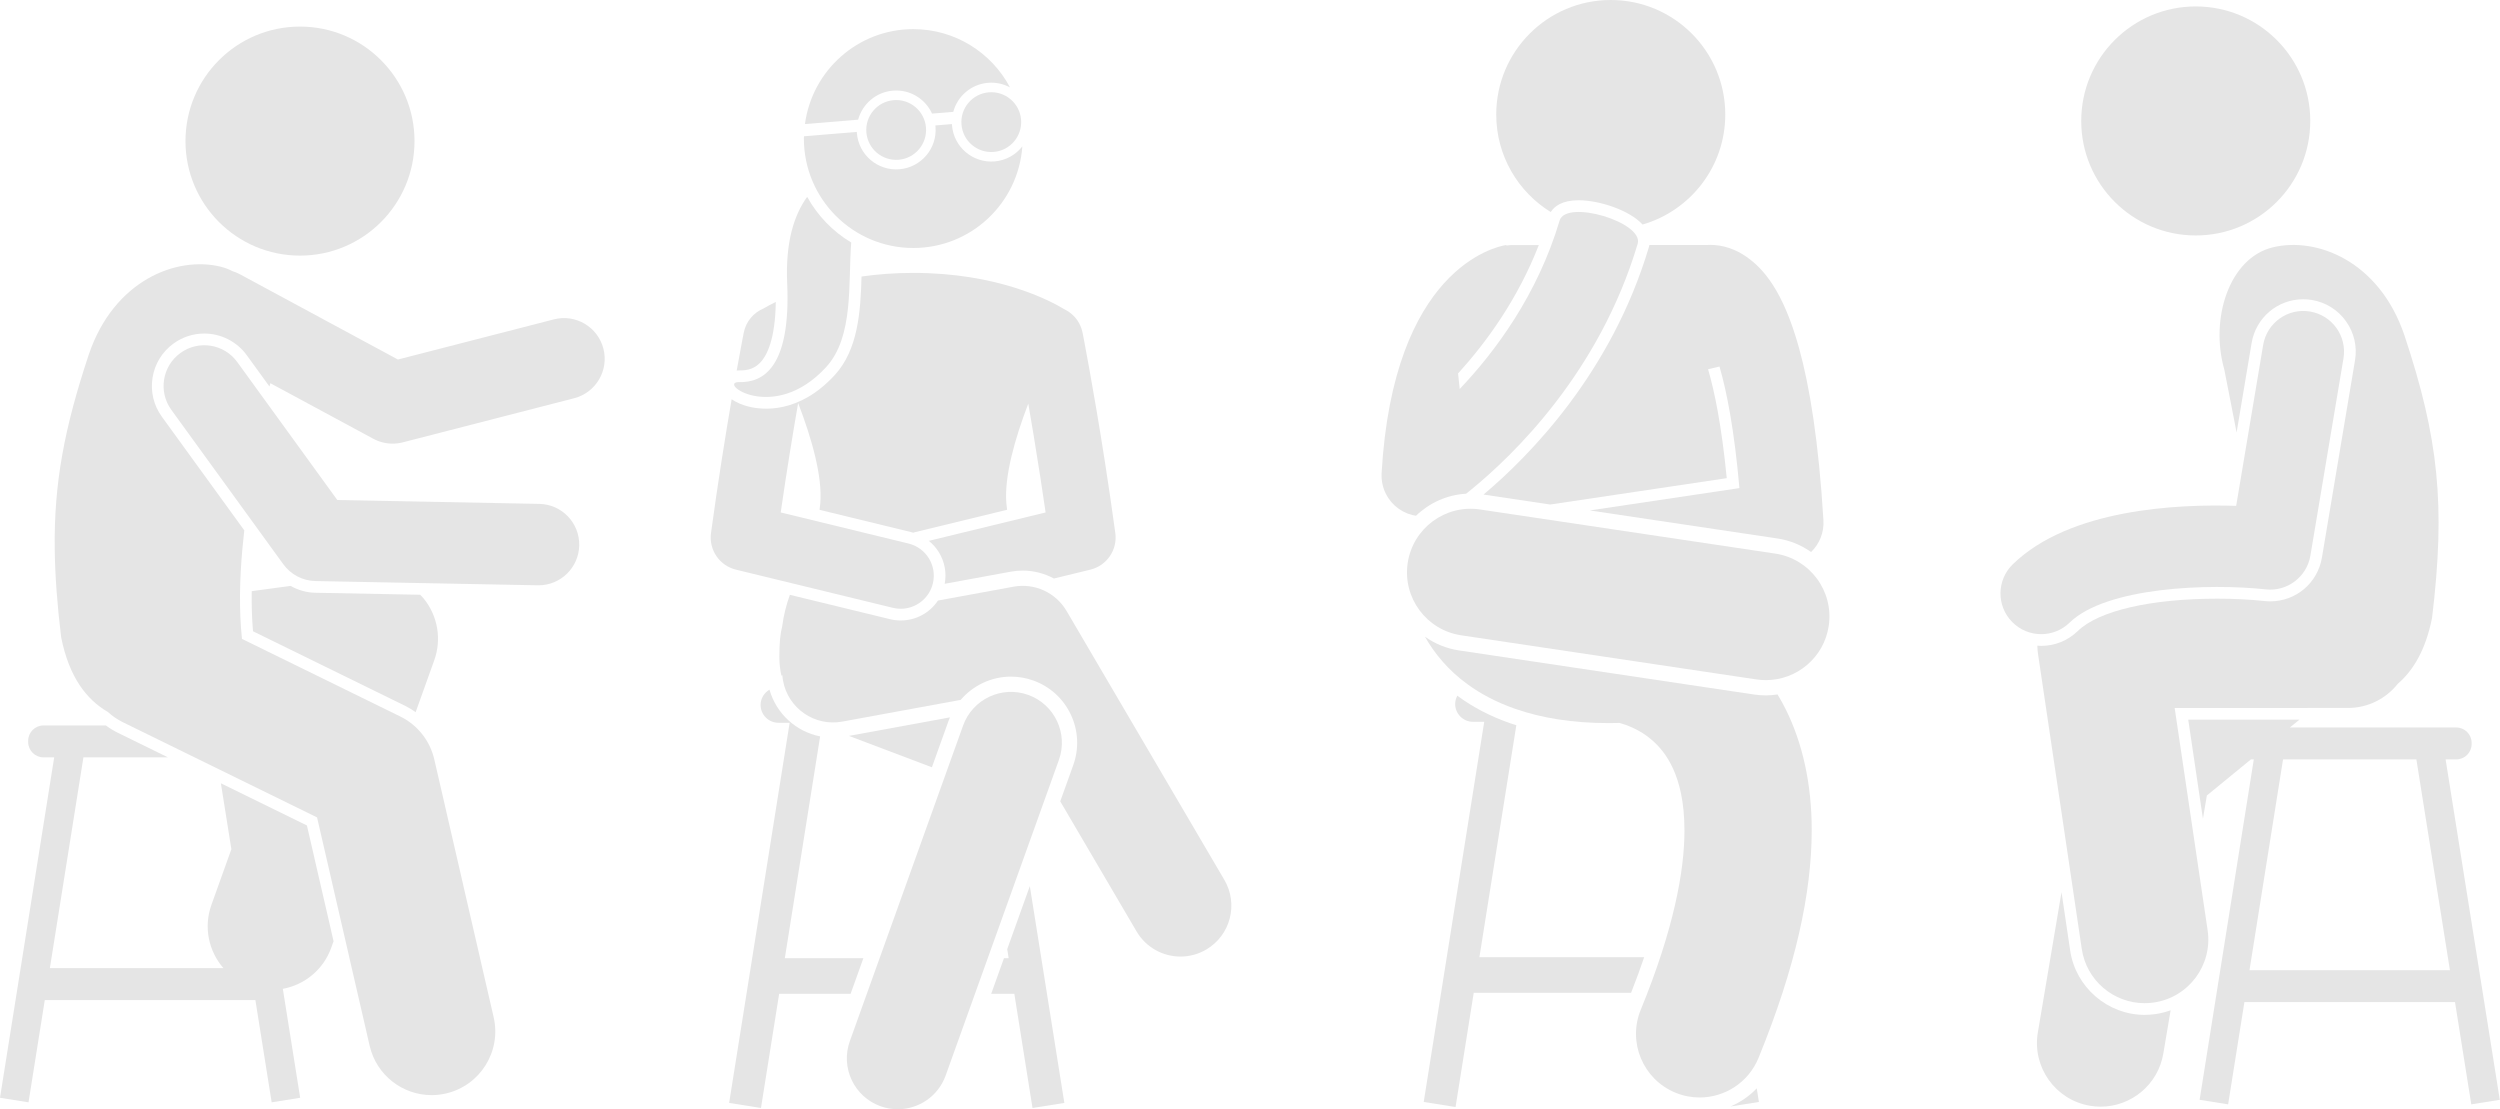 <?xml version="1.0" encoding="UTF-8" standalone="no"?><svg xmlns="http://www.w3.org/2000/svg" xmlns:xlink="http://www.w3.org/1999/xlink" fill="#e5e5e5" height="217.9" preserveAspectRatio="xMidYMid meet" version="1" viewBox="0.0 0.0 491.2 217.9" width="491.2" zoomAndPan="magnify"><g id="change1_1"><path d="M154.203,188.262l6.936-43.575c-4.735-0.942-8.612-4.466-9.952-9.184c-1.037,0.609-1.745,1.725-1.745,3.008 c0,1.925,1.575,3.5,3.5,3.5h2.21l-11.889,74.69l6.255,0.996l3.571-22.436h14.038l2.512-7H154.203z" fill="inherit"/><path d="M198.182 188.262L197.261 188.262 194.749 195.262 199.296 195.262 202.867 217.698 209.122 216.702 202.341 174.106 197.899 186.485z" fill="inherit"/><path d="M209.167,60.783c-3.167-1.909-13.367-7.164-29.717-7.164c-3.711,0-7.105,0.272-10.173,0.713 c-0.2,6.835-0.653,14.336-5.268,19.36c-7.064,7.69-14.242,6.88-17,6.175c-1.126-0.288-2.311-0.767-3.254-1.422 c-1.19,6.927-2.669,16.101-4.057,26.286c-0.45,3.3,1.668,6.407,4.904,7.194l30.833,7.5c0.516,0.125,1.032,0.186,1.541,0.186 c2.929,0,5.588-1.993,6.311-4.965c0.849-3.488-1.291-7.003-4.779-7.852l-25.113-6.108c1.215-8.397,2.44-15.832,3.425-21.496 c2.644,6.891,4.803,14.392,4.35,19.728c-0.037,0.434-0.093,0.843-0.145,1.256l18.027,4.385c0.124,0.03,0.243,0.073,0.366,0.108 c0.122-0.035,0.241-0.078,0.366-0.108l18.091-4.4c-0.051-0.409-0.106-0.812-0.143-1.241c-0.451-5.307,1.681-12.755,4.305-19.615 c0.322,1.856,0.67,3.9,1.034,6.105c0.432,2.615,0.888,5.45,1.353,8.469c0.336,2.182,0.677,4.458,1.018,6.809l-22.946,5.581 c0.779,0.629,1.457,1.387,1.993,2.268c1.136,1.866,1.522,4.038,1.127,6.169l12.978-2.381c0.773-0.142,1.563-0.214,2.348-0.214 c2.172,0,4.275,0.557,6.138,1.557l7.155-1.74c3.236-0.787,5.354-3.894,4.904-7.194c-0.665-4.878-1.351-9.523-2.016-13.803 c-2.326-14.968-4.395-25.44-4.421-25.574c-0.094-0.474-0.241-0.922-0.427-1.347C211.643,62.573,210.526,61.447,209.167,60.783z" fill="inherit"/><path d="M186.402,141.55c0.074-0.205,0.16-0.403,0.243-0.603l-19.85,3.642l16.303,6.167L186.402,141.55z" fill="inherit"/><path d="M240.563,172.882l-31-52.833c-2.127-3.625-6.294-5.534-10.43-4.775l-14.843,2.723c-1.593,2.395-4.3,3.914-7.314,3.914 c-0.699,0-1.401-0.084-2.085-0.25l-19.693-4.79c-0.667,1.873-1.218,3.902-1.524,6.264c-0.348,1.271-0.545,3.17-0.545,5.906 c0,1.387,0.153,2.612,0.409,3.724l0.178-0.103c0.026,0.36,0.069,0.722,0.136,1.086c0.996,5.433,6.206,9.03,11.641,8.032 l23.267-4.268c2.426-2.834,6.013-4.57,9.882-4.57c1.495,0,2.972,0.258,4.388,0.767c3.268,1.172,5.884,3.548,7.365,6.688 s1.651,6.67,0.479,9.938l-2.554,7.115l14.994,25.554c1.862,3.174,5.203,4.941,8.635,4.941c1.719,0,3.461-0.444,5.051-1.376 C241.762,183.772,243.357,177.645,240.563,172.882z" fill="inherit"/><path d="M208.05,149.32c1.865-5.198-0.836-10.925-6.034-12.79c-5.192-1.864-10.924,0.835-12.79,6.034l-22.25,62 c-1.865,5.198,0.836,10.925,6.034,12.79c1.116,0.401,2.256,0.591,3.378,0.591c4.101,0,7.947-2.543,9.412-6.625L208.05,149.32z" fill="inherit"/><path d="M145.325,72.777c1.695,0.04,2.965-0.431,3.995-1.483c1.418-1.447,3.001-4.699,3.106-11.969 c-1.008,0.494-1.81,0.936-2.415,1.292c-1.932,0.806-3.437,2.529-3.876,4.736c-0.013,0.068-0.556,2.814-1.39,7.454 C144.931,72.79,145.117,72.772,145.325,72.777z" fill="inherit"/><path d="M145.27,75.076c-4.541-0.107,6.717,8.301,17.045-2.941c5.497-5.983,4.308-16.647,4.933-24.485 c-3.619-2.17-6.616-5.273-8.657-8.975c-2.624,3.641-4.278,9-3.925,16.972C155.41,72.402,149.812,75.183,145.27,75.076z" fill="inherit"/><path d="M175.449,17.809c3.346-0.276,6.362,1.622,7.68,4.51l4.167-0.343c0.828-3.065,3.493-5.43,6.839-5.706 c1.554-0.128,3.036,0.216,4.312,0.906c-3.609-6.808-10.759-11.45-19-11.45c-10.905,0-19.892,8.127-21.29,18.65l10.452-0.861 C169.438,20.45,172.103,18.084,175.449,17.809z" fill="inherit"/><path d="M179.448,48.725c11.355,0,20.631-8.809,21.422-19.963c-1.285,1.643-3.219,2.77-5.462,2.955 c-4.266,0.351-8.009-2.822-8.36-7.087c-0.007-0.084-0.004-0.167-0.008-0.25l-3.264,0.269c0.01,0.083,0.026,0.164,0.033,0.248 c0.351,4.266-2.822,8.009-7.087,8.36c-4.266,0.351-8.009-2.822-8.36-7.087c-0.007-0.084-0.004-0.167-0.008-0.25l-10.383,0.855 c-0.003,0.152-0.023,0.299-0.023,0.451C157.948,39.1,167.574,48.725,179.448,48.725z" fill="inherit"/><circle cx="194.772" cy="23.993" fill="inherit" r="5.875" transform="rotate(-4.726 194.785 24.052)"/><circle cx="176.085" cy="25.533" fill="inherit" r="5.875" transform="rotate(-4.726 176.095 25.586)"/><path d="M108.815,62.753l-30.632,7.886l-31.05-16.754c-0.469-0.254-0.953-0.453-1.444-0.605c-0.745-0.382-1.535-0.684-2.373-0.889 c-8.547-2.091-20.901,2.601-25.87,17.266c-4.778,14.377-6.854,25.187-6.694,38.22c0.065,5.283,0.487,10.92,1.262,17.325 c1.565,7.868,5.009,12.265,9.188,14.693c0.856,0.781,1.83,1.462,2.923,1.998l38.173,18.712l10.331,44.867 c1.332,5.784,6.478,9.698,12.171,9.698c0.929,0,1.872-0.104,2.815-0.322c6.728-1.549,10.926-8.259,9.377-14.986l-11.667-50.667 c-0.846-3.669-3.299-6.762-6.68-8.419L47.543,125.53c-0.598-5.719-0.456-11.712,0.079-17.662c0.11-1.224,0.235-2.444,0.377-3.661 L31.805,81.881c-1.615-2.227-2.267-4.95-1.834-7.667s1.897-5.103,4.124-6.718c1.771-1.284,3.86-1.962,6.041-1.962 c3.294,0,6.414,1.59,8.345,4.253l4.466,6.158c0.058-0.217,0.115-0.435,0.166-0.654l20.231,10.916 c1.176,0.636,2.483,0.96,3.799,0.96c0.667,0,1.338-0.084,1.995-0.253l33.667-8.667c4.279-1.102,6.854-5.463,5.753-9.741 C117.455,64.227,113.094,61.647,108.815,62.753z" fill="inherit"/><circle cx="58.943" cy="27.723" fill="inherit" r="22.5"/><path d="M57.087,115.118l-7.628,1.034c-0.04,2.66,0.031,5.296,0.252,7.88l29.946,14.679c0.712,0.349,1.374,0.767,2.011,1.216 l3.659-10.209c1.473-4.11,0.695-8.691-2.053-12.084c-0.224-0.276-0.473-0.523-0.717-0.776l-20.611-0.392 C60.225,116.432,58.559,115.949,57.087,115.118z" fill="inherit"/><path d="M43.399,153.902l2.061,12.95l-3.917,10.93c-1.584,4.419-0.523,9.139,2.359,12.441H9.797l6.593-41.417h16.613l-9.891-4.849 c-0.808-0.396-1.578-0.875-2.308-1.42H8.542c-1.654,0-3.008,1.353-3.008,3.008v0.253c0,1.654,1.353,3.008,3.008,3.008h2.105 L0,215.692l5.601,0.892l3.198-20.091h41.379l3.198,20.091l5.601-0.892l-3.407-21.405c4.233-0.783,7.95-3.725,9.507-8.069 l0.461-1.287l-5.237-22.743L43.399,153.902z" fill="inherit"/><path d="M46.618,71.137c-2.593-3.577-7.596-4.373-11.173-1.779c-3.576,2.594-4.373,7.596-1.778,11.173l22,30.333 c1.473,2.032,3.814,3.254,6.323,3.302l43.667,0.833c0.052,0.001,0.104,0.001,0.155,0.001c4.348,0,7.912-3.482,7.996-7.847 c0.084-4.417-3.429-8.067-7.847-8.151l-39.683-0.757L46.618,71.137z" fill="inherit"/><path d="M421.374,199.402c-7.27,0.001-13.557-5.429-14.625-12.63l-1.703-11.481l-4.65,27.565 c-1.148,6.808,3.439,13.257,10.247,14.405c0.704,0.118,1.403,0.176,2.094,0.176c5.99,0,11.281-4.319,12.311-10.423l1.437-8.517 c-0.93,0.341-1.906,0.593-2.923,0.744C422.838,199.347,422.103,199.402,421.374,199.402z" fill="inherit"/><path d="M482.617,149.206c1.654,0,3.008-1.354,3.008-3.008v-0.253c0-1.654-1.353-3.008-3.008-3.008h-32.702l1.877-1.538h-21.847 l2.887,19.466l0.77-4.566l8.66-7.094h0.565l-10.647,66.885l5.601,0.892l3.198-20.091h41.379l3.198,20.091l5.601-0.892 l-10.647-66.885H482.617z M481.362,190.624h-39.383l6.593-41.417h26.198L481.362,190.624z" fill="inherit"/><circle cx="431.42" cy="23.764" fill="inherit" r="22.5"/><path d="M461.322,139.1c3.967,0,7.496-1.854,9.786-4.737c3.053-2.623,5.494-6.685,6.741-12.954 c2.686-22.203,1.281-35.34-5.433-55.544c-4.97-14.665-17.324-19.357-25.871-17.266c-8.544,2.089-12.352,13.984-9.527,23.95 c0.719,3.761,1.587,7.967,2.428,12.431l2.95-17.583c0.835-4.982,5.102-8.598,10.145-8.598c0.572,0,1.15,0.048,1.719,0.144 c2.712,0.455,5.086,1.939,6.683,4.18s2.226,4.969,1.771,7.682l-6.5,38.75c-0.836,4.981-5.104,8.597-10.151,8.597 c-0.378,0-0.759-0.021-1.143-0.064c-2.776-0.302-5.971-0.462-9.231-0.462c-13.1,0-23.36,2.375-27.447,6.355 c-1.935,1.883-4.485,2.92-7.185,2.92c-0.254,0-0.505-0.019-0.756-0.037c0.011,0.523,0.045,1.047,0.122,1.571l8.601,58 c0.921,6.208,6.257,10.668,12.35,10.668c0.61,0,1.228-0.044,1.85-0.137c6.828-1.013,11.543-7.37,10.531-14.198l-6.476-43.667 H461.322z" fill="inherit"/><path d="M401.057,124.6c2.011,0,4.025-0.754,5.58-2.268c7.22-7.03,27.474-7.735,38.538-6.531c4.202,0.468,8.068-2.44,8.771-6.628 l6.5-38.75c0.731-4.357-2.209-8.482-6.566-9.213c-4.36-0.734-8.482,2.208-9.213,6.566l-5.304,31.615 c-11.504-0.377-32.706,0.588-43.888,11.477c-3.165,3.083-3.233,8.147-0.15,11.313C396.892,123.792,398.973,124.6,401.057,124.6z" fill="inherit"/><path d="M338.981,22.5c0-12.427-10.072-22.5-22.5-22.5c-12.426,0-22.5,10.073-22.5,22.5c0,8.103,4.285,15.202,10.71,19.164 c0.704-1.121,2.217-2.317,5.474-2.317c4.055,0,9.983,1.935,12.567,4.767C332.117,41.404,338.981,32.757,338.981,22.5z" fill="inherit"/><path d="M290.672,188.073l7.256-45.581c-0.393-0.125-0.792-0.244-1.177-0.378c-0.062-0.02-0.123-0.04-0.184-0.062 c-3.758-1.333-7.098-3.067-9.981-5.176c-0.086-0.062-0.162-0.127-0.247-0.19c-0.263,0.491-0.427,1.042-0.427,1.636 c0,1.925,1.575,3.5,3.5,3.5h2.21l-11.889,74.69l6.255,0.996l3.571-22.436h30.915c0.971-2.462,1.829-4.8,2.573-7H290.672z" fill="inherit"/><path d="M345.591,216.513l-0.426-2.677c-1.463,1.537-3.228,2.745-5.18,3.569L345.591,216.513z" fill="inherit"/><path d="M291.482,97.172l13.096,1.957l34.693-5.178c-1.005-10.331-2.403-17.074-3.67-21.405l2.246-0.53 c1.409,4.853,2.904,12.366,3.914,23.888l-29.397,4.388l36.871,5.509c2.465,0.369,4.698,1.315,6.608,2.662 c1.624-1.574,2.571-3.813,2.425-6.226c-0.938-15.505-2.695-26.295-4.808-33.906c-3.137-11.3-7.058-15.585-10.255-17.83 c-3.122-2.194-6.038-2.495-7.95-2.356h-11.187c-0.026,0.139-0.055,0.278-0.096,0.415C316.617,73.256,300.51,89.582,291.482,97.172z" fill="inherit"/><path d="M355.964,163.154c0.013-9.295-1.871-17.266-5.07-23.723c-0.514-1.047-1.069-2.032-1.642-2.987 c-0.752,0.115-1.515,0.188-2.293,0.188c-0.762,0-1.535-0.058-2.301-0.171l-58.002-8.669c-2.449-0.366-4.718-1.299-6.679-2.694 c1.807,3.194,4.499,6.551,8.378,9.356c2.633,1.924,5.689,3.52,9.158,4.75c0.059,0.02,0.117,0.043,0.178,0.061 c5.183,1.813,11.285,2.807,18.329,2.807c0.051,0,0.1,0,0.15,0c0.672,0,1.359-0.012,2.056-0.029c1.269,0.354,3.972,1.303,6.227,3.26 c1.563,1.328,3.039,3.039,4.276,5.725c1.218,2.691,2.228,6.475,2.235,12.127c0.016,7.883-2.095,19.414-8.587,35.238 c-2.617,6.387,0.44,13.688,6.829,16.305c1.551,0.635,3.156,0.936,4.733,0.936c4.924,0,9.59-2.928,11.572-7.766 C352.851,189.92,355.952,175.383,355.964,163.154z" fill="inherit"/><path d="M288.064,97.003c0.272-0.216,0.548-0.436,0.84-0.674c8.511-6.927,25.351-23.201,32.865-48.426 c1.262-4.234-14.074-8.803-15.334-4.568c-4.353,14.611-12.657,25.756-19.631,33.095l-0.322-3.055 c5.556-6.116,11.733-14.602,15.865-25.229h-5.183c-0.407,0-0.804,0.041-1.194,0.101l-0.018-0.111 c-2.264,0.368-22.186,4.751-24.496,44.838c-0.003,0.052,0.001,0.102-0.001,0.154c-0.006,0.15-0.006,0.3-0.003,0.451 c0.002,0.117,0.004,0.233,0.011,0.348c0.009,0.142,0.024,0.284,0.04,0.427c0.014,0.122,0.028,0.244,0.047,0.364 c0.021,0.131,0.049,0.262,0.077,0.392c0.027,0.128,0.055,0.256,0.088,0.382c0.032,0.119,0.07,0.237,0.107,0.356 c0.043,0.134,0.085,0.268,0.135,0.399c0.04,0.107,0.086,0.212,0.131,0.318c0.059,0.139,0.12,0.277,0.187,0.412 c0.048,0.097,0.101,0.193,0.153,0.289c0.076,0.138,0.153,0.274,0.237,0.407c0.026,0.041,0.046,0.083,0.072,0.124 c0.027,0.042,0.06,0.077,0.088,0.118c0.133,0.196,0.275,0.386,0.425,0.57c0.055,0.067,0.107,0.137,0.163,0.202 c0.194,0.223,0.398,0.436,0.616,0.636c0.064,0.059,0.132,0.11,0.197,0.166c0.164,0.141,0.331,0.277,0.507,0.405 c0.089,0.065,0.18,0.126,0.272,0.188c0.17,0.113,0.344,0.219,0.522,0.32c0.084,0.047,0.166,0.095,0.251,0.139 c0.242,0.125,0.49,0.238,0.745,0.338c0.023,0.009,0.044,0.02,0.067,0.029c0.284,0.108,0.576,0.199,0.876,0.275 c0.073,0.019,0.148,0.03,0.221,0.047c0.174,0.039,0.347,0.079,0.526,0.107C280.826,98.819,284.293,97.218,288.064,97.003z" fill="inherit"/><path d="M276.584,110.617c-1.021,6.826,3.688,13.189,10.516,14.209l57.999,8.668c0.625,0.093,1.247,0.139,1.861,0.139 c6.086,0,11.422-4.451,12.35-10.654c1.018-6.828-3.69-13.19-10.518-14.211l-57.999-8.666 C283.964,99.08,277.603,103.789,276.584,110.617z" fill="inherit"/></g></svg>